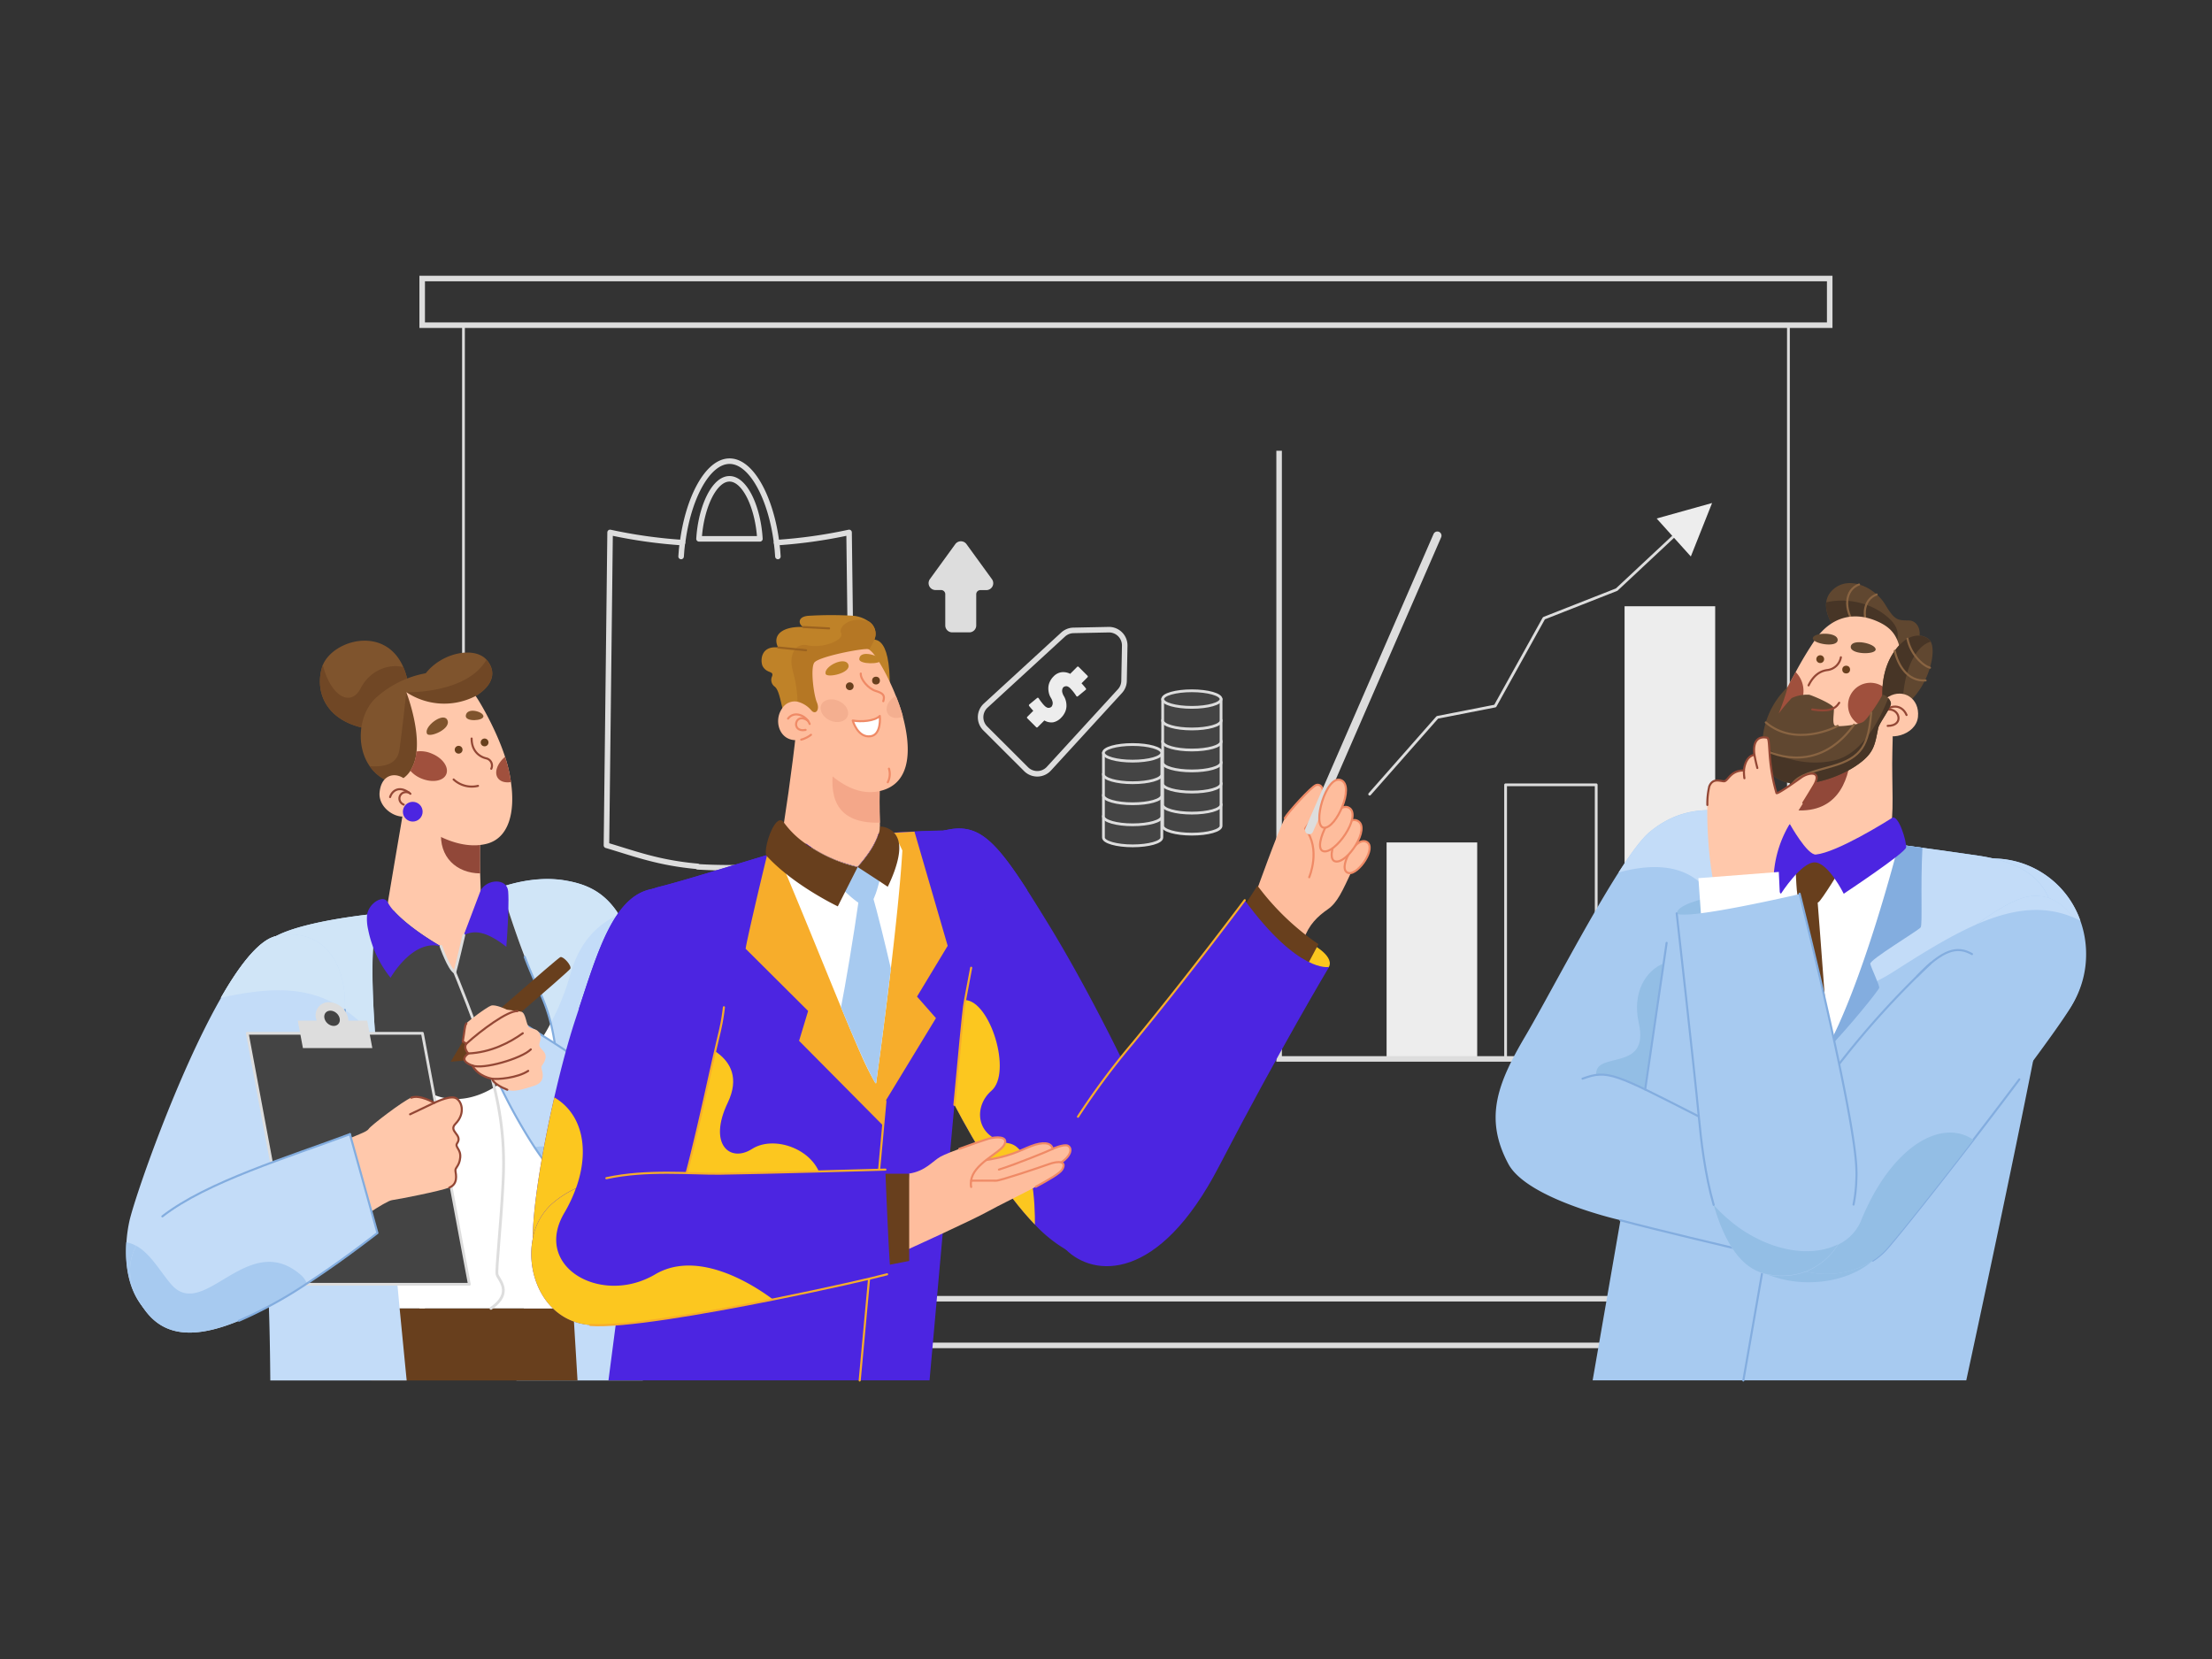 <svg xmlns="http://www.w3.org/2000/svg" viewBox="0 0 800 600"><rect x="0" y="0" width="800" height="600" fill="#333333" stroke="none"/><defs><style>.cls-1,.cls-14,.cls-17,.cls-2,.cls-26,.cls-31,.cls-33,.cls-34,.cls-38,.cls-4{fill:none;}.cls-1,.cls-2,.cls-34,.cls-4,.cls-5,.cls-6{stroke:#ddd;}.cls-1,.cls-14,.cls-17,.cls-26,.cls-31,.cls-33,.cls-34,.cls-35,.cls-38,.cls-39,.cls-4,.cls-6{stroke-linecap:round;stroke-linejoin:round;}.cls-2,.cls-5{stroke-miterlimit:10;}.cls-2,.cls-4{stroke-width:2px;}.cls-3{fill:#ededed;}.cls-21,.cls-5{fill:#ddd;}.cls-13,.cls-6{fill:#444444;}.cls-7{fill:#ffc8ab;}.cls-8{fill:#914839;}.cls-9{fill:#c3dcf8;}.cls-10{fill:#d0e5f7;}.cls-11{fill:#683f1d;}.cls-12,.cls-39{fill:#fff;}.cls-14{stroke:#83addf;}.cls-14,.cls-17,.cls-26,.cls-31,.cls-33,.cls-35,.cls-38,.cls-39{stroke-width:0.75px;}.cls-15{fill:#4C25E1;}.cls-16{fill:#a7caf0;}.cls-17{stroke:#934735;}.cls-18{fill:#7f542d;}.cls-19{fill:#704725;}.cls-20{fill:#a0503d;}.cls-22{fill:#93bee5;}.cls-23{fill:#83addf;}.cls-24{fill:#604730;}.cls-25{fill:#473526;}.cls-26{stroke:#896442;}.cls-27{fill:#4C25E1;}.cls-28{fill:#fcc71f;}.cls-29,.cls-35{fill:#febd9d;}.cls-30{fill:#f4a789;}.cls-31{stroke:#f7ad2b;}.cls-32{fill:#f7ad2b;}.cls-33,.cls-35,.cls-39{stroke:#ef8a66;}.cls-34{stroke-width:3px;}.cls-36{fill:#bf8228;}.cls-37{fill:#b57724;}.cls-38{stroke:#9b621f;}.cls-40{fill:#f4af90;}</style></defs><g id="background"><rect class="cls-1" x="167.62" y="117.61" width="479.19" height="352.09"/><rect class="cls-2" x="152.69" y="469.7" width="509.05" height="16.88"/><rect class="cls-3" x="501.48" y="304.68" width="32.77" height="78.3"/><rect class="cls-3" x="587.55" y="219.26" width="32.77" height="163.71"/><polyline class="cls-2" points="634.51 382.97 462.61 382.97 462.61 163.02"/><rect class="cls-1" x="544.52" y="283.84" width="32.77" height="99.13"/><path class="cls-4" d="M281.34,201.26c-.1-1.69-.26-3.37-.48-5m-34.06,0c-.21,1.65-.37,3.33-.47,5"/><path class="cls-4" d="M307.08,192.56a178.93,178.93,0,0,1-26.22,3.68c-2-15.83-8.94-29.45-17-29.45s-15,13.62-17,29.45a179,179,0,0,1-26.21-3.68l-1.32,113.16c10,2.93,18.64,6.35,33,7.61v.17c4.2.24,8,.34,11.58.33s7.38-.09,11.59-.33v-.17c14.34-1.26,23-4.68,33-7.61Zm-43.25-19.39c5.63,0,10.35,10.46,11,21.71H252.81C253.48,183.63,258.21,173.17,263.83,173.17Z"/><rect class="cls-2" x="152.69" y="100.73" width="509.05" height="16.88"/><polyline class="cls-1" points="495.36 287.22 519.84 259.44 540.75 255.34 558.38 223.59 584.69 213.24 611.33 188.32"/><polygon class="cls-3" points="619.2 181.92 599.15 187.52 611.51 201.26 619.2 181.92"/><path class="cls-5" d="M358.3,209.7l-9.15-12.6a2,2,0,0,0-3.26,0l-9.15,12.6a2,2,0,0,0,1.63,3.2h2a2,2,0,0,1,2,2V226.2a2,2,0,0,0,2,2h6.2a2,2,0,0,0,2-2V214.92a2,2,0,0,1,2-2h2A2,2,0,0,0,358.3,209.7Z"/><path class="cls-4" d="M371.13,278.21l-14.81-14.78a5.71,5.71,0,0,1,.17-8.24l28-25.7a5.74,5.74,0,0,1,3.75-1.5l12.71-.26a5.7,5.7,0,0,1,5.82,5.81l-.24,12.72A5.63,5.63,0,0,1,405,250l-25.65,28A5.71,5.71,0,0,1,371.13,278.21Z"/><path class="cls-3" d="M383.8,259.55a5.56,5.56,0,0,1-2.89,1.68,4.92,4.92,0,0,1-3.2-.67L375.27,263a.36.36,0,0,1-.26.11.34.34,0,0,1-.25-.11l-3.24-3.24a.34.34,0,0,1,0-.5l2.18-2.19c-.58-.63-1.09-1.22-1.52-1.77a.39.39,0,0,1-.06-.26.39.39,0,0,1,.12-.25l2.86-2.36a.34.34,0,0,1,.29-.08.41.41,0,0,1,.26.17c.15.25.31.49.48.73s.41.56.71.93a8.77,8.77,0,0,0,.87,1,2.84,2.84,0,0,0,.91.68,1.3,1.3,0,0,0,.78.14,2,2,0,0,0,.54-.16,1.38,1.38,0,0,0,.32-.22,1.19,1.19,0,0,0,.24-.35,2.7,2.7,0,0,0,.2-.61,2.24,2.24,0,0,0-.07-1,4.48,4.48,0,0,0-.57-1.29,5.83,5.83,0,0,1-.71-1.7,7.22,7.22,0,0,1-.2-1.94,5.36,5.36,0,0,1,.5-2.1,6.64,6.64,0,0,1,1.39-2,5,5,0,0,1,2.82-1.51,5.48,5.48,0,0,1,3.19.58l2.51-2.52a.36.36,0,0,1,.26-.11.32.32,0,0,1,.26.1l3.24,3.23a.39.39,0,0,1,0,.54l-2.17,2.18c.55.61,1.08,1.22,1.58,1.85a.42.42,0,0,1,.07.26.32.32,0,0,1-.13.24l-2.86,2.36a.36.36,0,0,1-.29.07.29.29,0,0,1-.24-.15,17.09,17.09,0,0,0-2.15-2.75,2.78,2.78,0,0,0-.89-.67,1.36,1.36,0,0,0-.8-.14,2.25,2.25,0,0,0-.54.15,1.2,1.2,0,0,0-.33.23,1.18,1.18,0,0,0-.23.34,2.32,2.32,0,0,0-.19.61,2.3,2.3,0,0,0,.08,1,4.48,4.48,0,0,0,.57,1.29,6.74,6.74,0,0,1,.69,1.7,6.87,6.87,0,0,1,.21,1.95,5.47,5.47,0,0,1-.51,2.09A6.86,6.86,0,0,1,383.8,259.55Z"/><path class="cls-6" d="M420.5,290.87v7.81c0,1.64,4.72,3,10.55,3s10.56-1.33,10.56-3v-7.81Z"/><path class="cls-6" d="M420.5,283.26v7.81c0,1.64,4.72,3,10.55,3s10.56-1.33,10.56-3v-7.81Z"/><path class="cls-6" d="M420.5,275.65v7.81c0,1.64,4.72,3,10.55,3s10.56-1.33,10.56-3v-7.81Z"/><path class="cls-6" d="M420.5,268v7.81c0,1.64,4.72,3,10.55,3s10.56-1.33,10.56-3V268Z"/><path class="cls-6" d="M420.5,260.44v7.81c0,1.64,4.72,3,10.55,3s10.56-1.33,10.56-3v-7.81Z"/><path class="cls-6" d="M420.5,252.83v7.81c0,1.64,4.72,3,10.55,3s10.56-1.33,10.56-3v-7.81Z"/><path class="cls-6" d="M441.61,252.83c0,1.64-4.73,3-10.56,3s-10.55-1.33-10.55-3,4.72-3,10.55-3S441.61,251.19,441.61,252.83Z"/><path class="cls-6" d="M399.08,295.1v7.81c0,1.64,4.73,3,10.55,3s10.56-1.33,10.56-3V295.1Z"/><path class="cls-6" d="M399.08,287.49v7.81c0,1.64,4.73,3,10.55,3s10.56-1.33,10.56-3v-7.81Z"/><path class="cls-6" d="M399.08,279.88v7.81c0,1.64,4.73,3,10.55,3s10.56-1.33,10.56-3v-7.81Z"/><path class="cls-6" d="M399.08,272.27v7.81c0,1.64,4.73,3,10.55,3s10.56-1.33,10.56-3v-7.81Z"/><path class="cls-6" d="M420.19,272.27c0,1.65-4.73,3-10.56,3s-10.55-1.33-10.55-3,4.73-3,10.55-3S420.19,270.63,420.19,272.27Z"/></g><g id="Girl"><g id="body"><path class="cls-7" d="M175.26,345.42c0,6.09-6,15.24-15.77,13.77s-21.6-8.89-20.15-26.23c.42-5.06,6.2-36.7,7.13-43.7,1.45-10.81,28.57-19.87,27.38,7.86,0,.84-.07,1.66-.1,2.48-.2,5.92-.21,11.35-.1,16.27C174,330.45,175.26,340.54,175.26,345.42Z"/><path class="cls-8" d="M173.65,315.87c-8.46-.06-15-5.84-14.09-15.43l14.19-.84C173.55,305.52,173.54,311,173.65,315.87Z"/><path class="cls-9" d="M227.66,427.56l4.84,71.71H186.77l8.29-80.55-11-29.38-19.62-37.73a104.41,104.41,0,0,0,3.27-13.4l0,0,8.73-15.57a44.75,44.75,0,0,1,4.38-1.76l.19-.06.18,0c5.31-1.8,14.37-4,23.52-2.35,7.65,1.39,14,4.33,19.11,12.4,5.73,9.07,9.86,24.62,12.42,51.73C238.94,410.73,231.83,423.23,227.66,427.56Z"/><path class="cls-10" d="M223.85,330.78c-7.49,3.27-14.21,9.68-17.56,21.52A89.37,89.37,0,0,1,199.2,370a66.18,66.18,0,0,1-15.13,19.38l-19.62-37.73a104.41,104.41,0,0,0,3.27-13.4l0,0c.36-.79,6.12-13.43,7.52-15.93h0c2.6-.62,4.56-1.11,5.59-1.39l.19-.06.18,0c5.31-1.8,14.37-4,23.52-2.35C212.39,319.77,218.75,322.71,223.85,330.78Z"/><polygon class="cls-11" points="208.87 499.27 134.15 499.27 134.15 473.2 207.29 473.2 208.87 499.27"/><path class="cls-12" d="M202.87,473.2H137.23s-12.72-62.9-10.38-106.44c.66-12.4,2.54-23.23,6.29-30.59a22.94,22.94,0,0,1,4.09-5.85c1.58-.28,3.32-.6,5.17-1,3,3.39,8.84,8.11,17.09,12.9,0,0,2.94,8.32,5,9.35s3.27-13.4,3.27-13.4l0,0c.36-.79,6.12-13.43,7.52-15.93h0c2.77-.66,4.82-1.17,5.78-1.45l.18,0s1,3.43,2.63,8.45c2.6,8,6.77,20.05,11,28.67A63.47,63.47,0,0,1,199.2,370c3,11.75,3.28,25.91.48,44.39-.2,1.33-.37,2.68-.51,4C196.58,443.06,202.87,473.2,202.87,473.2Z"/><path class="cls-13" d="M199.2,370a66.18,66.18,0,0,1-15.13,19.38c-12.66,10.7-27.75,12.1-39.63-3.65-3-4-5.87-7.52-8.7-10.61a67.85,67.85,0,0,0-8.89-8.32c.66-12.4,2.54-23.23,6.29-30.59a22.94,22.94,0,0,1,4.09-5.85c1.58-.28,3.32-.6,5.17-1,3,3.39,8.84,8.11,17.09,12.9,0,0,2.94,8.32,5,9.35a104.41,104.41,0,0,0,3.27-13.4l0,0c.36-.79,6.12-13.43,7.52-15.93h0c2.77-.66,4.82-1.17,5.78-1.45l.18,0s1,3.43,2.63,8.45c2.6,8,6.77,20.05,11,28.67A63.47,63.47,0,0,1,199.2,370Z"/><path class="cls-14" d="M189.79,346.08c1.6,4.16,3.31,8.25,5,11.77A63.47,63.47,0,0,1,199.2,370a87.93,87.93,0,0,1,2.38,24.52"/><path class="cls-9" d="M147.08,499.27H97.76c-.16-17.89-.49-31.6-1.48-43.33a161,161,0,0,0-7.94-39.7c-7.44-22.33-6.9-42.19-2.48-56.59,2.53-8.28,6.35-14.75,10.68-18.87a14.83,14.83,0,0,1,3.26-2.24h0c11.21-5.9,37.41-8.22,37.41-8.22-3.24,6.77-2.91,25-1.49,44.76,1.59,22,4.52,46,5.34,58.09.59,8.76,2,24.23,3.47,40C145.41,482.18,146.29,491.26,147.08,499.27Z"/><path class="cls-10" d="M135.74,375.08a67.85,67.85,0,0,0-8.89-8.32c-.7-.54-1.41-1.06-2.12-1.53-10.32-7.07-21.74-8.7-38.87-5.58-1.93.34-3.93.76-6,1.23,6.91-12.09,13.92-21,20-22.34h0c11.21-5.9,37.41-8.22,37.41-8.22C134,337.09,134.32,355.31,135.74,375.08Z"/><path class="cls-15" d="M159.49,342.26c-10.21-2.86-18.24,11.36-18.24,11.36a40.34,40.34,0,0,1-8.11-17.45,17,17,0,0,1-.37-5.37c.64-4.21,6-7.5,7.5-4.39a13.64,13.64,0,0,0,2.13,2.95C145.43,332.75,151.24,337.47,159.49,342.26Z"/><path class="cls-15" d="M183.85,329.18c-.17,6.23-.73,13.23-.73,13.23-7.53-5.87-11.71-6-15.4-4.2L173.85,322c2.33-4.15,9.56-4.51,9.94.41C183.92,324.13,183.92,326.59,183.85,329.18Z"/><path class="cls-1" d="M159.49,342.26s2.94,8.32,5,9.35c.66-2.2,3.27-13.4,3.27-13.4"/><path class="cls-1" d="M164.45,351.61s8.23,19.75,12,32.88,6.36,25.58,5.53,42.44-2.63,32.21-2.21,34,6.08,6.55-2.21,12.26"/></g><g id="hand"><path class="cls-9" d="M217,435.38c-8.14-.41-16.67-9.95-23.64-20.46a200.74,200.74,0,0,1-15.05-27.87l11.59-16.48c15.29,9.46,38.55,24.47,44.89,34.48a12.8,12.8,0,0,1,1.17,2.25C240.58,419.32,238,436.43,217,435.38Z"/><path class="cls-16" d="M217,435.38c-8.14-.41-16.67-9.95-23.64-20.46,6.49-1.45,15.08,2.25,16.79,8.09,3.1,10.59,27.68,5.58,24.64-18a12.8,12.8,0,0,1,1.17,2.25C240.58,419.32,238,436.43,217,435.38Z"/><path class="cls-14" d="M235.93,407.3a12.8,12.8,0,0,0-1.17-2.25c-6.34-10-29.6-25-44.89-34.48l-11.59,16.48a200.74,200.74,0,0,0,15.05,27.87c7,10.51,15.5,20.05,23.64,20.46"/><path class="cls-11" d="M167.38,376.66,163,384l5.13-.46s37.56-32.1,38.14-33.2-2.57-4.57-3.61-4.19S167.38,376.66,167.38,376.66Z"/><path class="cls-7" d="M167.38,376.66c.72-4.19.64-5.64,1.29-6.52s7.32-5.88,8.93-6.44,5.72,1.45,5.72,1.45,3.14.4,5.07.72,1.79,4.89,3.05,5.67,2.83.36,3.8,2.38-.73,3.38,0,4.67,2.57,2.09,2,4.35-1.69,2.25-1.37,3.54,1.61,4.83-2.66,6.2-7.39,2.36-9.74,1.45-5.14-2.5-5.54-4c0,0-5-.74-7.1-4.77,0,0-5.39-1.61-1.45-4.34,0,0-1.93-1.94-.72-3.55Z"/><path class="cls-17" d="M183.48,394.13c-2.35-.92-5.14-2.5-5.54-4,0,0-5-.74-7.1-4.77,0,0-5.39-1.61-1.45-4.34,0,0-1.93-1.94-.72-3.55l-1.29-.8c.72-4.19.64-5.64,1.29-6.52"/><path class="cls-17" d="M168.67,377.46c5.38-4.9,15-12,18.5-11.78"/><path class="cls-17" d="M169.39,381c8.13-.37,14.94-3.91,19.68-7.31"/><path class="cls-17" d="M170.84,385.35c3.72,1.55,17.69-2.44,21.14-5.82"/><path class="cls-17" d="M177.94,390.12c1.9.37,9.29-.27,13.09-2.82"/></g><g id="upper_hand" data-name="upper hand"><path class="cls-9" d="M124.73,365.23a69.2,69.2,0,0,1-2.35,15l-.95,3.61c-.15.59-.31,1.19-.48,1.81q-.67,2.52-1.42,5.27l-.3,1.09c-.6,2.17-1.24,4.45-1.91,6.79-.22.79-.45,1.58-.68,2.37-1.62,5.58-3.43,11.52-5.41,17.54-.28.86-.57,1.73-.86,2.59-1.4,4.14-2.87,8.31-4.42,12.42-.33.88-.66,1.75-1,2.61l-1,2.58c-.27.68-.54,1.35-.82,2-2.15,5.26-4.44,10.32-6.83,15l-.25.48c-7.93,15.24-17.09,25.93-27,24.81-8.27-.92-13.79-4.19-17.4-8.59l0,0c-5.38-6.61-6.44-15.76-5.92-23.36a51.07,51.07,0,0,1,1.07-7.61c1.85-8.37,17.24-53,33.14-80.75,6.91-12.09,13.92-21,20-22.34h0C114.12,335.38,125.45,345,124.73,365.23Z"/><path class="cls-10" d="M124.73,365.23c-10.32-7.07-21.74-8.7-38.87-5.58-1.93.34-3.93.76-6,1.23,6.91-12.09,13.92-21,20-22.34h0C114.12,335.38,125.45,345,124.73,365.23Z"/><path class="cls-14" d="M124.73,365.23a69.2,69.2,0,0,1-2.35,15c-4.79,18.32-14,52.21-26.1,75.66"/><path class="cls-16" d="M96,456.42c-7.93,15.24-17.09,25.93-27,24.81-8.27-.92-13.79-4.19-17.4-8.59l0,0c-5.38-6.61-6.44-15.76-5.92-23.36a12,12,0,0,1,3.59,1.3c5.21,2.87,8.63,9.27,12.64,13.93C71,475,82.46,457.5,96,456.42Z"/></g><g id="head"><path class="cls-18" d="M147.92,249.22l-13.36,14.59c-16.21-2.09-20.81-13-18.14-22.32.1-.33.21-.67.34-1,3.78-9.06,22.48-14.41,29.11.78A27.76,27.76,0,0,1,147.92,249.22Z"/><path class="cls-19" d="M147.92,249.22l-13.36,14.59c-16.21-2.09-20.81-13-18.14-22.32.1-.33.21-.67.34-1,2.71,11.05,10,15.59,13.71,8.37,3.34-6.45,10.13-8.92,15.4-7.59A27.76,27.76,0,0,1,147.92,249.22Z"/><path class="cls-18" d="M172,251.73s-18.16,36.2-31.17,31a15.68,15.68,0,0,1-7.1-5.6c-5.31-7.56-3.82-19.24,2.26-24.78a36.57,36.57,0,0,1,18-8.86c5.77-7.41,17.52-9.87,22-4.87.1.1.19.21.28.32C180.47,244.32,176.45,249.11,172,251.73Z"/><path class="cls-19" d="M172,251.73s-18.16,36.2-31.17,31a15.68,15.68,0,0,1-7.1-5.6c6,.34,10-1.12,10.72-5.94,1-6.72,2.47-20.83,2.47-20.83s21.79.68,29-11.74c.1.1.19.21.28.32C180.47,244.32,176.45,249.11,172,251.73Z"/><path class="cls-7" d="M176,305.17c-9.59,2.44-20.82-3.66-28.05-10.33-4,2-11.19-2.38-10.67-8.22.58-6.34,5.29-7.4,8.63-5.2a9.52,9.52,0,0,0,2.55-2.71,15.48,15.48,0,0,0,2.2-6.95c.94-9.56-3.72-21.44-3.72-21.44A24.72,24.72,0,0,0,172,251.73c.22,0,7,10.79,10.67,22,.42,1.29.8,2.58,1.12,3.87a49.13,49.13,0,0,1,1,5.25C186.34,293.41,184.22,303.07,176,305.17Z"/><path class="cls-11" d="M164.46,271.15a1.41,1.41,0,1,0,1.41-1.41A1.41,1.41,0,0,0,164.46,271.15Z"/><path class="cls-11" d="M173.85,268.51a1.41,1.41,0,1,0,1.41-1.41A1.41,1.41,0,0,0,173.85,268.51Z"/><circle class="cls-15" cx="149.28" cy="293.56" r="3.57"/><path class="cls-18" d="M154.41,265.33c.79,1.72,9.26-1.84,7.28-5.11C160.08,257.58,153.23,262.81,154.41,265.33Z"/><path class="cls-18" d="M168.46,258.8c-.3,2.38,6.43,1.95,6.38.24S168.85,255.68,168.46,258.8Z"/><path class="cls-17" d="M148.43,287.08c-3.68-3.08-6.53-1.41-7.35,1.19"/><path class="cls-17" d="M146,291c-2.84-1.24-1.53-5.41,1.93-4.35"/><path class="cls-17" d="M164.06,281.91a9.66,9.66,0,0,0,8.81,2.31"/><path class="cls-17" d="M170.57,267.1c0,4.6,2.9,6.66,5.41,7.2a2.68,2.68,0,0,1,1.7,3.72"/><path class="cls-20" d="M161.4,280c-1,2.49-5.05,3.19-9,1.56a10.65,10.65,0,0,1-4-2.82,15.48,15.48,0,0,0,2.2-6.95,10.21,10.21,0,0,1,5.56.76C160.1,274.15,162.43,277.48,161.4,280Z"/><path class="cls-20" d="M184.81,282.84c-2.05.34-3.86-.15-4.77-1.47-1.38-2-.21-5.27,2.62-7.65.42,1.29.8,2.58,1.12,3.87A49.13,49.13,0,0,1,184.81,282.84Z"/></g><g id="hand-2" data-name="hand"><polygon class="cls-6" points="169.74 464.47 106.41 464.47 89.43 373.7 152.77 373.7 169.74 464.47"/><path class="cls-21" d="M132.8,369.14H126a5.13,5.13,0,0,0-.09-.86,7.34,7.34,0,0,0-6.9-5.82,4.7,4.7,0,0,0-4.73,5.82,6.46,6.46,0,0,0,.24.86H107.7l1.85,9.9h25.1Z"/><ellipse class="cls-6" cx="120.09" cy="368.28" rx="2.97" ry="3.58" transform="translate(-233.04 209.06) rotate(-47.67)"/><path class="cls-7" d="M122.87,413.41c6-3.05,9.61-3.82,10.48-5.13s12.34-10.06,15.4-11.31,8.32,1.86,8.32,1.86,5-2.52,7.38-1.86,4.22,5.41.27,9.45c-2.72,2.79,2.78,3.89.63,7-1,1.42,1.42,2.08,1.09,5.25s-1.91,3.49-1.72,4.8,1,4.7-2.21,6-18.35,4.26-20.75,4.58-14.2,8.63-14.2,8.63Z"/><line class="cls-17" x1="157.07" y1="398.83" x2="148.31" y2="403"/><path class="cls-17" d="M148.75,397c3.06-1.25,8.32,1.86,8.32,1.86s5-2.52,7.38-1.86,4.22,5.41.27,9.45c-2.72,2.79,2.78,3.89.63,7-1,1.42,1.42,2.08,1.09,5.25s-1.91,3.49-1.72,4.8,1,4.7-2.21,6"/><path class="cls-9" d="M136.51,445.93c-9.51,7.34-18,13.38-25.51,18.27C74.42,488,59.55,484.72,51.59,472.64l0,0a.47.47,0,0,1-.06-.09c-5.44-8.35-5.63-15.59-2.27-22,8.18-15.57,37.45-26.06,63.12-35.21,4.93-1.76,9.72-3.47,14.21-5.15Z"/><path class="cls-16" d="M111,464.2C74.42,488,59.55,484.72,51.59,472.64l0,0a.47.47,0,0,1-.06-.09c-5.44-8.35-5.63-15.59-2.27-22,5.21,2.87,8.63,9.27,12.64,13.93C71,475,82.46,457.5,96,456.42c4-.33,8.17.77,12.51,4.43A8.11,8.11,0,0,1,111,464.2Z"/><path class="cls-14" d="M86.42,477.66A155.55,155.55,0,0,0,111,464.2c7.54-4.89,16-10.93,25.51-18.27l-9.95-35.75"/><path class="cls-14" d="M126.56,410.18c-22.11,8.31-51.7,17.17-67.84,29.74"/></g></g><g id="Man_L" data-name="Man L"><g id="body-2" data-name="body"><g id="body-3" data-name="body"><path class="cls-16" d="M754.47,345.05A35.26,35.26,0,0,1,750,362.39a.08.08,0,0,1,0,0,34.1,34.1,0,0,1-13,13A32.46,32.46,0,0,1,721,379.6a33.57,33.57,0,0,1-31.46-22.68,35.3,35.3,0,0,1-1.75-7.38,36.94,36.94,0,0,1-.28-4.49c0-19.07,15-34.54,33.49-34.54A33.6,33.6,0,0,1,752.39,333,35.57,35.57,0,0,1,754.47,345.05Z"/><path class="cls-9" d="M752.39,333a29.75,29.75,0,0,0-2.75-1.3,32.63,32.63,0,0,0-7.2-2.12c-8.84-1.57-17.94.5-27.48,4.65-8.66,3.76-17.68,9.24-27.19,15.27a36.94,36.94,0,0,1-.28-4.49c0-19.07,15-34.54,33.49-34.54A33.6,33.6,0,0,1,752.39,333Z"/><path class="cls-16" d="M742.87,341c-.53,5.49-2.8,18.23-5.94,34.39-.51,2.65-1,5.39-1.61,8.2-7.74,39.12-19.25,92.73-24.19,115.64H576l10.06-57.94s-33.71-7.58-40.54-20.34c-8.81-16.46-4-29.07,6.2-46.33,7.4-12.56,22.18-41.11,33.69-59.12,4.32-6.77,8.18-12,11-14.43,14.91-12.55,30.3-7.66,44.43-4,0,0,0,3,.16,7.87.09,3.95.22,9.14.4,15,.31,10.31.78,22.72,1.45,34.16.12,2,.24,4,.37,6,1,14.47,2.28,26.34,4.06,28.68.45.59,1.13.43,2-.35,2.53-2.32,6.66-10.06,11.26-19.95,1.39-3,2.81-6.13,4.25-9.39,7.82-17.76,16-38.61,19.77-48.26,1.19-3.06,1.93-5,2.06-5.35a.32.32,0,0,1,0-.06l2.74.37,5.9.81c5.13.7,12.15,1.68,20,2.83,2,.29,3.87.63,5.73,1.07,8.85,2.06,16.41,6,19.95,14.24a24.57,24.57,0,0,1,1.51,4.87A38.17,38.17,0,0,1,742.87,341Z"/><path class="cls-9" d="M742.44,329.62c-8.84-1.57-17.94.5-27.48,4.65-8.66,3.76-17.68,9.24-27.19,15.27l-3,1.91c-7.23,4.61-13.91,6.95-20,7.65C675.07,335.72,686,307,686.61,305.49a.32.32,0,0,1,0-.06l8.64,1.18c5.13.7,12.15,1.68,20,2.83,2,.29,3.87.63,5.73,1.07,8.85,2.06,16.41,6,19.95,14.24A24.57,24.57,0,0,1,742.44,329.62Z"/><path class="cls-14" d="M586.06,441.33c13.27,3.54,40.51,9.95,40.51,9.95"/><path class="cls-22" d="M601.67,348.45,595,394c-9.44-4.54-13.62-5.81-17.72-5.24h0c-.65-8.95,19.48-.7,15.41-18.76C590.21,359,595.19,351,601.67,348.45Z"/><polyline class="cls-14" points="595 394 601.67 348.45 602.76 340.99"/><path class="cls-14" d="M572.34,390.12c9.09-3.32,11.36-2,42.22,13.75"/><path class="cls-9" d="M640.84,297.11s.49,31,2,57c-10.49-6.33-17.41-17-20.29-23.59-4.26-9.71-12.34-21.66-37.16-15,4.32-6.77,8.18-12,11-14.43C611.32,288.56,626.71,293.45,640.84,297.11Z"/><path class="cls-23" d="M694.63,335.4c-.82,1.14-18.55,11.71-18.22,13.18s3.25,7.48,3.25,8.62c0,.72-10.9,14.29-19.72,23.36-5.09,5.26-9.49,9-10.67,7.88-2.71-2.58,21.33-64.69,29.07-84.44l8.29,1.43,8.64,1.18C694.53,320.87,695.35,334.4,694.63,335.4Z"/><path class="cls-12" d="M686.63,305.43a.32.32,0,0,0,0,.06c-.51,2-13.11,51.07-26.67,75.07-4.24,7.52-8.57,12.58-12.66,13-17.41,1.65-6.44-96.41-6.44-96.41,6.46,1.45,26.16,4.92,37.5,6.89Z"/><path class="cls-7" d="M683.36,301.11c-1.91,5.69-19.19,18.12-29.79,12.13-6.11-3.46-7.23-9.82-5.63-20.33.77-5.15,2.21-11.3,4-18.59.91-3.65,1.92-7.58,3-11.81,2.57-10.18,8.56-16.54,19.46-14.65s10.31,12.52,10,24S685.27,295.43,683.36,301.11Z"/><path class="cls-8" d="M669.45,272.5c-.82,10.67-5.52,22.27-21.51,20.41.77-5.15,2.21-11.3,4-18.59Z"/><path class="cls-11" d="M649.27,311.1c.45,10.4.56,13.65,1.57,14.2s5.59,1.79,6.82,1,8.26-12.38,8.26-12.38S657.55,308.19,649.27,311.1Z"/><path class="cls-11" d="M657,321.37c1.45,18.05,4.51,61,4.95,64.34s-13.25,17.47-14.63,15.72-8.37-14.64-8.37-18.46,12.66-62.33,12.66-62.33Z"/><path class="cls-15" d="M656.75,309.05c7.66-.79,25.25-11.76,27.54-13.24s5.34,8.66,5.08,10.66-22.56,16.76-22.56,16.76-5.54-11.21-10.45-11.34-12.26,11.34-12.26,11.34c-9.32-8.39-3.12-22.83,3.26-25.15C647.36,298.08,653.65,309.37,656.75,309.05Z"/></g><line class="cls-14" x1="637.34" y1="460.07" x2="630.5" y2="499.27"/></g><g id="head-2" data-name="head"><path class="cls-24" d="M693.74,231.85a13.22,13.22,0,0,1-11.35,5.86c-8-.13-15.68-6.47-15.68-6.47s-7-7.1-6.24-13.4a7.37,7.37,0,0,1,2.51-4.65c6-5.4,15.36-.37,18.81,5.41s4.49,5.74,8.45,5.79C693.68,224.43,695.19,228.35,693.74,231.85Z"/><path class="cls-25" d="M682.39,237.71c-8-.13-15.68-6.47-15.68-6.47s-7-7.1-6.24-13.4c7.85-1.86,17.4.34,23.41,6.46C688.67,229.18,685.64,234.33,682.39,237.71Z"/><path class="cls-26" d="M671.22,226.39c-4.78-6.15-3.94-13.17,1.13-15"/><path class="cls-26" d="M677.59,230c-4.78-6.14-3.94-13.17,1.13-15"/><path class="cls-7" d="M688.46,244.93a75.68,75.68,0,0,1-4.2,8A71.63,71.63,0,0,1,677,263.14c-5,5.78-11.52,10.85-19.11,11.5-18.22,1.56-17.37-11.31-16.79-15.21,0-.09,0-.17,0-.25s3.95-8.13,8.34-16.14a128.56,128.56,0,0,1,7.26-12c5.85-8.16,13.92-9.84,21.9-6.47S687.48,232.78,688.46,244.93Z"/><path class="cls-20" d="M684.26,253A71.63,71.63,0,0,1,677,263.14l-.52,0a8.1,8.1,0,1,1,7.81-10.2Z"/><path class="cls-20" d="M652.26,249.86a9.69,9.69,0,0,1-9.68,9.69,9.42,9.42,0,0,1-1.51-.12c0-.09,0-.17,0-.25s3.95-8.13,8.34-16.14A9.66,9.66,0,0,1,652.26,249.86Z"/><path class="cls-24" d="M690.83,253.49,688.1,256c-4.46,4.2-5.42,5.24-5.42,5.24-2.49-6.24-3.07-16.72,1.64-24.45s10.31-8,13.26-5.61a2.51,2.51,0,0,1,.69.87C700.4,236,697.51,247.29,690.83,253.49Z"/><path class="cls-25" d="M698.27,232.08c-5.5,1.52-10.14,10.53-10.17,23.95-4.46,4.2-5.42,5.24-5.42,5.24-2.49-6.24-3.07-16.72,1.64-24.45s10.31-8,13.26-5.61A2.51,2.51,0,0,1,698.27,232.08Z"/><path class="cls-7" d="M679.15,264c3.3,4.59,13.83,2,14.51-4.73s-5.29-10.37-10.58-7.34S678.16,262.63,679.15,264Z"/><path class="cls-26" d="M689.88,231c1,5.39,5.37,9.74,8.12,10.48"/><path class="cls-26" d="M685.27,235.39c1,4.8,4.46,11.15,11.15,10.7"/><path class="cls-11" d="M656.9,238.39a1.41,1.41,0,1,0,1.41-1.41A1.41,1.41,0,0,0,656.9,238.39Z"/><circle class="cls-11" cx="667.69" cy="242.16" r="1.41"/><path class="cls-24" d="M683.88,254.35c.1,1.54-4.21,7.16-4.58,8.91-1.29,6.18-1.36,9.26-8.24,13.83-7.54,5-22,9.49-29.3,3.71-2.83-2.23-4.4-6.53-4.4-11.56a29.36,29.36,0,0,1,9.19-20.77,82,82,0,0,1-3.28,9.63,61.78,61.78,0,0,1,4.71-5.63,13.07,13.07,0,0,1,6.36-1.21c1.25.34,8.58,3.38,8.87,4.77s-.87,6.17.67,6.51,8.29-.39,10-1.49,6.32-8.34,6.75-9.45c.27-.69,1.41-.06,2.26.89A3.47,3.47,0,0,1,683.88,254.35Z"/><path class="cls-17" d="M689.53,258.59c-1.71-4-6.09-3.88-8.48-.68"/><path class="cls-17" d="M682.2,256.72c4.72-1.17,6.8,5.81.5,5.8"/><path class="cls-24" d="M655.62,230.76c-.35,2,8.88,3.71,9,.72S656,228.63,655.62,230.76Z"/><path class="cls-24" d="M678.36,234.9c-.07,2-9.45,1.84-9-1.12S678.44,232.75,678.36,234.9Z"/><path class="cls-17" d="M655.43,256.59c5.72.92,8.25,0,9.74-2.42"/><path class="cls-17" d="M654.1,247.87c1.9-3.87,4.42-5.27,6.91-5.55a5.63,5.63,0,0,0,4.77-4.6"/><path class="cls-25" d="M683.88,254.35c.1,1.54-4.21,7.16-4.58,8.91-1.29,6.18-1.36,9.26-8.24,13.83-7.54,5-22,9.49-29.3,3.71-2.83-2.23-4.4-6.53-4.4-11.56,8,6.86,19.73,7.59,26.93,5.53,10.16-2.92,16.37-16.43,18.62-22.28A3.47,3.47,0,0,1,683.88,254.35Z"/><path class="cls-26" d="M638.62,261.27c10.57,9,25.13,1.88,26,1.25"/><path class="cls-26" d="M637.42,270.84c8.8,4.62,22.71,5.9,33.12-8.77"/><path class="cls-26" d="M648.36,283.37c2.17-3.12,7.87-4.48,13.85-6.14,11.64-3.25,13.43-8.07,14.56-19.48"/></g><g id="upper_hand-2" data-name="upper hand"><path class="cls-16" d="M683.57,443.37a14.64,14.64,0,0,1-1.38,6.18,19.27,19.27,0,0,1-4.83,6.34c-5.38,4.78-13.76,7.85-23.18,7.85a39.54,39.54,0,0,1-15.42-3,25.19,25.19,0,0,1-11.4-9,15.22,15.22,0,0,1-2.58-8.36,13.6,13.6,0,0,1,.24-2.55c1.21-6.77,7.22-12.51,15.61-15.53A40.11,40.11,0,0,1,654.18,423,38.56,38.56,0,0,1,671.57,427a26.71,26.71,0,0,1,6.36,4.42C681.48,434.74,683.57,438.88,683.57,443.37Z"/><path class="cls-22" d="M682.19,449.55a19.27,19.27,0,0,1-4.83,6.34c-5.38,4.78-13.76,7.85-23.18,7.85a39.54,39.54,0,0,1-15.42-3,25.19,25.19,0,0,1-11.4-9C648.34,457.21,671,452.6,682.19,449.55Z"/><path class="cls-16" d="M748.64,364.71c-4.52,7.4-19.85,27.92-34.94,47.51-12.73,16.51-25.29,32.35-31.05,39.08a24.4,24.4,0,0,1-5.29,4.59,31.38,31.38,0,0,1-24.13,4c-5.84-1.47-10.9-4.82-13.66-10.13a20,20,0,0,1-2.14-7.48c-.44-4.76.75-10.55,3.2-17,4.63-12.14,13.72-26.55,24.65-40.65,1.34-1.73,2.72-3.46,4.11-5.18q3.21-4,6.58-7.84c.78-.91,1.56-1.8,2.36-2.7.62-.7,1.24-1.4,1.87-2.09l2.15-2.37.12-.13,2.19-2.35c1.49-1.59,3-3.16,4.49-4.69l2-2c.73-.74,1.47-1.48,2.21-2.2a.94.94,0,0,1,.1-.1q2.34-2.31,4.67-4.48s0,0,0,0l.21-.19a197.18,197.18,0,0,1,16.57-14h0c6.1-4.52,11.61-7.79,16.07-9.36,7.52-2.64,14.4.56,18.61,6.83C755,339.69,756.05,352.59,748.64,364.71Z"/><path class="cls-14" d="M730.32,390.37c-5.18,6.91-10.91,14.45-16.62,21.85-12.73,16.51-25.29,32.35-31.05,39.08a24.4,24.4,0,0,1-5.29,4.59"/><path class="cls-14" d="M640.63,425.29c4.63-12.14,13.72-26.55,24.65-40.65a316.77,316.77,0,0,1,32.9-36.18"/><path class="cls-14" d="M713.2,345.06c-5.26-3-10.44-1.88-19.83,8"/><path class="cls-9" d="M749.64,331.74a32.63,32.63,0,0,0-7.2-2.12c-8.84-1.57-17.94.5-27.48,4.65,6.1-4.52,11.61-7.79,16.07-9.36C738.55,322.27,745.43,325.47,749.64,331.74Z"/><path class="cls-22" d="M713.7,412.22c-12.73,16.51-25.29,32.35-31.05,39.08a24.4,24.4,0,0,1-5.29,4.59,31.38,31.38,0,0,1-24.13,4c-5.84-1.47-10.9-4.82-13.66-10.13,9.38,3.65,18.7,3.66,25.36.3a16.75,16.75,0,0,0,8.19-8.71,87.14,87.14,0,0,1,4.81-10C688.77,412.27,703.59,405.31,713.7,412.22Z"/></g><g id="hand-3" data-name="hand"><path class="cls-22" d="M606.56,330.34c-.48-2.69,8.55-5.56,15.57-6.36l1.32,11.87S608.22,339.68,606.56,330.34Z"/><path class="cls-7" d="M620.67,323.23c-3.65-13.63-3.74-35.69-2.49-38.81s3.77-1.95,5.27-1.86,2.2-3.92,7.27-3.92c0,0,.28-5.06,3.79-5.64,0,0-1.34-7.37,4.57-6.19,1.34.27,0,8.45,3.4,20,.19.65,7.35-4.48,9-5.65,2.65-1.91,7.78-2.54,4.44,3.07-2,3.41-5.33,8.8-7.65,12.18a40.77,40.77,0,0,0-6.85,23.36Z"/><path class="cls-17" d="M617.49,291.12a27.05,27.05,0,0,1,.69-6.7c1.24-3.11,3.77-1.95,5.27-1.86s2.2-3.92,7.27-3.92c0,0,.28-5.06,3.79-5.64,0,0-1.34-7.37,4.57-6.19,1.34.27,0,8.45,3.4,20,.19.65,7.35-4.48,9-5.65,2.65-1.91,7.78-2.54,4.44,3.07-1,1.7-2.35,3.9-3.72,6.1"/><path class="cls-17" d="M630.72,278.64a17.08,17.08,0,0,0,.17,2.81"/><path class="cls-17" d="M634.51,273c.43,2.47,1.06,4.76,1.06,4.76"/><path class="cls-12" d="M614.25,317.6,615.84,340s29.13-5,28.69-5.65-1.2-19-1.2-19Z"/><path class="cls-16" d="M671.41,427q0,.87-.09,1.74c0,.44-.06.88-.1,1.32a2.46,2.46,0,0,1,0,.26c0,.5-.1,1-.16,1.48-.13,1.12-.3,2.23-.51,3.32a40.92,40.92,0,0,1-5.76,15,24.59,24.59,0,0,1-11.7,9.83,25.07,25.07,0,0,1-14.32.88l-.15,0c-9.58-2.07-15.3-12.74-18.82-24.94-3.21-11.15-4.59-23.58-5.38-31.91-1.68-17.5-8-73.54-8-73.54,4.47,2.24,44.47-7.1,44.47-7.1s8.22,32.6,14.26,61.41c3.24,15.45,5.86,29.82,6.24,37.48C671.44,423.74,671.46,425.35,671.41,427Z"/><path class="cls-14" d="M619.78,435.78c-3.21-11.15-4.59-23.58-5.38-31.91-1.68-17.5-8-73.54-8-73.54"/><path class="cls-14" d="M650.86,323.23s8.22,32.6,14.26,61.41c3.24,15.45,5.86,29.82,6.24,37.48.08,1.62.1,3.23,0,4.83a53.87,53.87,0,0,1-1,8.7"/><path class="cls-22" d="M664.77,450a24.59,24.59,0,0,1-11.7,9.83,25.07,25.07,0,0,1-14.32.88l-.15,0c-9.58-2.07-15.3-12.74-18.82-24.94a52.45,52.45,0,0,0,5.08,5,49.73,49.73,0,0,0,14.55,8.92C648.79,453.39,658.11,453.4,664.77,450Z"/></g></g><g id="Man_mid" data-name="Man mid"><g id="upper_hand-3" data-name="upper hand"><path class="cls-15" d="M385.44,451.89a50,50,0,0,1-11.15-9c-10.9-11.25-21.37-28.63-29.11-43.33-5.32-10.1-9.34-18.94-11.33-23.67-.11-.25-.22-.52-.33-.8-.28-.69-.59-1.46-.9-2.29-6.67-17.42-20.41-64.89,8.6-72.36h0c11.65-3,17.76,2,30.33,21.57,2.45,3.81,5.15,8.17,8.18,13.13,18.63,30.51,42.86,80.82,45.13,94.6S404.08,462.26,385.44,451.89Z"/><path class="cls-27" d="M371.56,322c-5.32-.12-11.57,2.15-17.16,8.28-4.69,5.15-8.91,13-11.72,24.46a36.52,36.52,0,0,1-10.06,18.05c-6.67-17.42-20.41-64.89,8.6-72.36h0C352.88,297.45,359,302.48,371.56,322Z"/><path class="cls-28" d="M374.29,442.9c-10.9-11.25-21.37-28.63-29.11-43.33-5.32-10.1-9.34-18.94-11.33-23.67-.11-.25-.22-.52-.33-.8L349,361.67c9.14.28,17.14,26.28,9.57,32.81-6.47,5.57-6,16.89,6.24,19C373.82,415,374.35,436.17,374.29,442.9Z"/></g><g id="body-4" data-name="body"><path class="cls-29" d="M301.46,326.91c-18-1.43-20.22-17.74-19.08-22.83s4.41-28.36,5.52-39.27c2.71-26.73,30.65-17.26,30.47,7.25,0,1.66-.12,5.52-.2,10.19s-.12,10.38.05,15.29c0,.25,0,.5,0,.75C318.6,308.12,319.49,328.34,301.46,326.91Z"/><path class="cls-30" d="M318.22,297.54c-17.6.42-17.89-11.48-16.81-19.94l16.76,4.65C318.09,287,318.05,292.63,318.22,297.54Z"/><path class="cls-15" d="M354.4,330.3c-.86,6.8-2.06,13.76-3.17,19.68-1,5.49-1.94,10.08-2.39,12.85-.06.38-.12.73-.16,1-.42,3-1.78,17.1-3.5,35.7-2.86,31-6.73,74.37-9,99.7H220.06c1-7.71,2.2-16.83,3.39-26.07,3-23.46,6.06-47.62,6.18-50.85.24-6.32-2.76-46.25-5.75-67.56-.09-.63-.18-1.25-.27-1.85-2.82-19.07,3.38-28.09,12.51-31.47a22.32,22.32,0,0,1,2.48-.77c8.66-2.18,22.68-6.61,38.54-11.36,3.26-1,6.6-2,10-3,1.33-.38,2.81-.76,4.43-1.13.64.46,1.32.92,2,1.38l1.14.7q.33.21.66.39c1.3.77,2.7,1.51,4.18,2.2.54.26,1.1.51,1.67.75h0c.55.24,1.11.47,1.69.69l.05,0c.46.18.94.35,1.42.52l.08,0,.7.24,1.45.47c1.14.36,2.31.68,3.52,1,1.27-1.43,2.34-2.77,3.25-4l.8-1.13.5-.75c.3-.47.58-.91.83-1.34s.55-1,.78-1.42a23.53,23.53,0,0,0,1.2-2.7l.22-.65c1.81-.15,3.67-.29,5.58-.41h0c2.38-.16,4.83-.29,7.35-.41q5.08-.24,10.52-.34h0q3.94-.09,8.06-.09C356.44,300.34,356.33,314.92,354.4,330.3Z"/><path class="cls-31" d="M351.24,350c-1.16,6.24-2.2,11.33-2.56,13.88-.42,3-1.78,17.1-3.5,35.7"/><path class="cls-27" d="M354.4,330.3c-4.69,5.15-8.91,13-11.72,24.46A39.43,39.43,0,0,1,337.43,367a33,33,0,0,1-4.81,5.77,29.11,29.11,0,0,1-14.2,7.44,30.68,30.68,0,0,1-7.22.63c-6.74-.2-14-2.5-21.4-7.25A67.16,67.16,0,0,1,279.19,365c-5.94-5.86-11.54-10.2-17-13.05-12.3-6.39-24.13-5.34-38.27,2.83-.09-.63-.18-1.25-.27-1.85-2.82-19.07,3.38-28.09,12.51-31.47a22.32,22.32,0,0,1,2.48-.77c8.66-2.18,22.68-6.61,38.54-11.36,3.26-1,6.6-2,10-3,1.33-.38,2.81-.76,4.43-1.13.65.46,1.32.92,2,1.38a52.9,52.9,0,0,0,13.06,6c1.14.36,2.31.68,3.52,1,1.27-1.43,2.34-2.77,3.25-4a29.76,29.76,0,0,0,4.11-7.34c.08-.23.16-.45.22-.65,1.81-.15,3.67-.29,5.58-.41h0c2.38-.16,4.84-.29,7.36-.41q5.08-.24,10.52-.34h0q3.94-.09,8.06-.09C356.44,300.34,356.33,314.92,354.4,330.3Z"/><path class="cls-28" d="M249.57,376.39s22.21,4.5,13.62,22.44c-7.21,15.05.84,21.8,8.8,16.7,8.69-5.57,25.36,1.08,25.36,13.77,0,24-52.89,39.73-59.45,8.09S227.15,373,249.57,376.39Z"/><path class="cls-32" d="M337.43,367l1.07,1.22-18.28,30.05-.81,8.84L289,376.43l.85-2.8,2.42-8-22.6-22.5c.18-2,5.27-23.8,7.69-33.57l4.91-.9,11.37-2.07a52.9,52.9,0,0,0,13.06,6c1.14.36,2.31.68,3.52,1,1.27-1.43,2.34-2.77,3.25-4a29.76,29.76,0,0,0,4.11-7.34l5.8-1.06h0c2.38-.16,4.84-.29,7.36-.41l12,41.29-11.09,18.36Z"/><path class="cls-12" d="M326.35,307.57c-.63,11.12-2.35,27.4-4.16,42.71-1.34,11.36-2.74,22.18-3.77,30-1,7.24-1.6,11.86-1.6,11.86a107.52,107.52,0,0,1-5.62-11.23c-2-4.57-4.38-10.12-7-16.56h0c-5.38-13-12.07-29.71-20.29-49.3l-1.65-6.31,11.37-2.07a52.9,52.9,0,0,0,13.06,6c1.14.36,2.31.68,3.52,1,1.27-1.43,2.34-2.77,3.25-4a29.76,29.76,0,0,0,4.11-7.34l5.8-1.06h0Z"/><path class="cls-16" d="M319,314.56s-.35,1.86-.94,4.18c-1,3.88-2.66,9.06-4.56,9.06s-5.27-2.91-7.82-5.28c-1.76-1.64-3.07-3-3.07-3l4.06-6.85c1.14.36,2.31.68,3.52,1,1.27-1.43,2.34-2.77,3.25-4Z"/><path class="cls-16" d="M322.19,350.28c-2.59,21.91-5.37,41.83-5.37,41.83-3-4.93-7.15-14.45-12.66-27.79h0c1.48-7.48,4.5-25.18,6.62-40.17l4.53-1C317.25,329.39,320.31,342.21,322.19,350.28Z"/><path class="cls-11" d="M310.17,313.61l-4.51,8.91L303,327.8s-16-7.61-25.68-18.2a1.3,1.3,0,0,1-.17-.26c-1.18-2.67,3.45-16.23,6.4-11.8a32.67,32.67,0,0,0,8,7.71,52.42,52.42,0,0,0,15.09,7.4C307.79,313,309,313.33,310.17,313.61Z"/><path class="cls-11" d="M321.06,320.7l-3-2-7.87-5.13c1.27-1.43,2.34-2.77,3.25-4a28.43,28.43,0,0,0,4.33-8,8.61,8.61,0,0,0,.51-2.64,7.3,7.3,0,0,1,5.08,2.23h0a7.42,7.42,0,0,1,1.72,3.63C326.22,310.77,321.06,320.7,321.06,320.7Z"/><polyline class="cls-31" points="310.92 499.27 319.41 407.15 320.22 398.31 316.82 392.11"/></g><g id="hand-4" data-name="hand"><path class="cls-29" d="M485.22,297.85c-3-4-5.76-5.56-8.28-5.77.24-.54.47-1.1.7-1.68,2-5.06.1-7-1.62-6.49s-10.36,10.09-11.35,12c-2.65,5.16-10,25.68-10.66,27.59,1.5,12.19,17.59,16.1,17.59,16.1,1.69-5.08,4.95-8.21,8.54-10.69s5.28-6.51,9-14.41C491.81,308.94,491.47,306.32,485.22,297.85Z"/><path class="cls-33" d="M485.22,297.85c-3-4-5.76-5.56-8.28-5.77.24-.54.47-1.1.7-1.68,2-5.06.1-7-1.62-6.49s-10.36,10.09-11.35,12"/><path class="cls-28" d="M480.71,349.53c1.82-4.18-7.32-8.71-7.32-8.71l-5,9.22S476.87,355.45,480.71,349.53Z"/><path class="cls-11" d="M448.38,330.15c3.55-5.41,6.4-9.84,6.4-9.84a92.05,92.05,0,0,0,22.05,21.16L472.3,350A29.65,29.65,0,0,1,448.38,330.15Z"/><path class="cls-15" d="M385.45,451.89c10,10,33.53,12.11,55.39-30s39.84-72.18,39.84-72.18-10.92,2.51-30.51-24.13c0,0-20.16,27-40.52,51.7C386.19,405.73,367.61,434,385.45,451.89Z"/><path class="cls-31" d="M450.17,325.57s-20.16,27-40.52,51.7a268.09,268.09,0,0,0-19.78,26.6"/><path class="cls-33" d="M473.49,317.27s4.39-10.19-1.47-17.62c0,0,4.21-5.88,4.92-7.57"/><line class="cls-34" x1="473.49" y1="300.21" x2="519.84" y2="193.72"/><path class="cls-35" d="M494.2,304.45c3.88,2-2.92,12-6.43,11.3C483.28,314.79,490.08,302.37,494.2,304.45Z"/><path class="cls-35" d="M491,296.87c4.8,2.51-3.72,15.65-8.06,14.67S485.9,294.2,491,296.87Z"/><path class="cls-35" d="M488,292.21c4.56,3.05-5.22,17-9.47,15.62S483.14,289,488,292.21Z"/><path class="cls-35" d="M485,282.16c5.07,2.09-1.77,17.66-6.2,17.19S479.58,279.93,485,282.16Z"/></g><g id="upper_hand-4" data-name="upper hand"><path class="cls-15" d="M261.8,364.89c-.11.93-.24,1.88-.4,2.83-.09.52-.17,1-.27,1.58s-.2,1.07-.32,1.61c-.18.92-.38,1.85-.61,2.78-.35,1.45-.71,3-1.07,4.55-.13.53-.25,1.07-.37,1.61q-.56,2.43-1.14,5c-.13.57-.26,1.16-.39,1.75-.08.34-.15.69-.23,1-.18.77-.35,1.54-.52,2.33-1.09,4.92-2.25,10.13-3.48,15.45-.3,1.31-.61,2.63-.92,3.95-.09.4-.19.81-.29,1.21l-.66,2.77c0,.21-.1.43-.16.65-.24,1-.48,2-.73,3-.19.79-.39,1.57-.59,2.36s-.33,1.32-.51,2c-.49,1.89-1,3.79-1.5,5.66l-.6,2.19c-1.36,4.85-2.78,9.56-4.29,14-.2.59-.41,1.18-.61,1.75-.51,1.45-1,2.87-1.56,4.25-.21.55-.42,1.1-.64,1.64q-1.16,2.91-2.37,5.55c-.43.92-.86,1.82-1.3,2.68-.11.23-.23.46-.35.68-.42.8-.84,1.57-1.27,2.31s-.82,1.4-1.23,2.06l0,.07c-.44.67-.87,1.32-1.32,1.94a27.23,27.23,0,0,1-3,3.51c-.15.16-.31.31-.47.45a15.08,15.08,0,0,1-3,2.23l-.58.29-.07,0q-.36.17-.72.3c-.25.1-.5.18-.76.26-18.46,5.36-28.91-5.09-30.62-20.69a39.91,39.91,0,0,1-.2-4.33h0c0-11.79,3.48-32.45,7.79-51.26,2.45-10.69,5.17-20.78,7.67-28.31l1.2-3.64c7-21.3,12.89-41.3,26.83-43.49,13.61-2.13,24.53,10.85,26,30.49A65.22,65.22,0,0,1,261.8,364.89Z"/><path class="cls-31" d="M223.45,473.2a7.58,7.58,0,0,0,.76-.26q.36-.13.72-.3l.07,0a5.23,5.23,0,0,0,.58-.29,15.08,15.08,0,0,0,3-2.23c.16-.14.31-.29.47-.45a27.23,27.23,0,0,0,3-3.51c.45-.61.89-1.26,1.32-1.94l0-.07c.42-.66.83-1.34,1.23-2.06h0q.65-1.11,1.26-2.31c.12-.22.24-.45.35-.68.44-.86.87-1.76,1.3-2.68q1.22-2.64,2.37-5.55c.22-.54.43-1.09.64-1.64.53-1.38,1-2.8,1.56-4.25.2-.58.41-1.16.61-1.75,1.51-4.44,2.93-9.15,4.29-14q.3-1.08.6-2.19c.51-1.87,1-3.77,1.5-5.66.18-.67.34-1.33.51-2s.4-1.57.59-2.36c.25-1,.49-2,.73-3,.06-.22.11-.44.16-.65.22-.93.45-1.85.66-2.77.1-.4.2-.81.29-1.21.31-1.32.62-2.64.92-3.95,1.23-5.32,2.39-10.53,3.48-15.45.18-.78.35-1.56.52-2.33.08-.35.15-.7.23-1l.39-1.75q.58-2.6,1.14-5c.12-.54.24-1.08.37-1.61.36-1.58.72-3.1,1.07-4.55.23-.93.43-1.86.61-2.78.12-.54.23-1.08.32-1.61s.19-1.06.27-1.58c.16-1,.29-1.9.4-2.83,0-.22.06-.44.08-.66"/><path class="cls-27" d="M262.15,352c-12.3-6.39-24.13-5.34-38.27,2.83A117.83,117.83,0,0,0,209.29,365c7-21.3,12.89-41.3,26.83-43.49C249.73,319.34,260.65,332.32,262.15,352Z"/><path class="cls-28" d="M234.65,462.05c-.4.72-.81,1.4-1.23,2.06l0,.07c-.43.68-.87,1.33-1.32,1.94a27.23,27.23,0,0,1-3,3.51c-.15.16-.31.31-.47.45a15.08,15.08,0,0,1-3,2.23l-.58.29-.07,0q-.36.17-.72.3c-.25.1-.5.18-.76.26-18.46,5.36-28.91-5.09-30.62-20.69a39.91,39.91,0,0,1-.2-4.33h0c0-11.79,3.48-32.45,7.79-51.26,10.13,5.94,12.9,18.82,7.85,32.84a52.77,52.77,0,0,1-4.2,8.89C193,457.55,215.82,471.16,234.65,462.05Z"/></g><g id="head-3" data-name="head"><path class="cls-36" d="M311.85,232.69c4.49-2.76,10.16-3.19,9.94,16.15Z"/><path class="cls-36" d="M316.25,231.26a34.63,34.63,0,0,1-5.17,8.22l1.22,22.13-24,.8-3.74.13c-2.19-7.75-2.52-13-4.54-14.33a3,3,0,0,1-.8-3.57c.75-2.12-1.73-.93-3.33-3.59-.89-1.48-1.15-7.63,5.54-6.88-2.19-4.28,1.2-7.71,9.11-7.41-1.81-.87-2.31-3.85,2.08-4.06a134.55,134.55,0,0,1,15.94,0,11.35,11.35,0,0,1,5.72,2.12A5.27,5.27,0,0,1,316.25,231.26Z"/><path class="cls-37" d="M316.25,231.26a34.63,34.63,0,0,1-5.17,8.22l1.22,22.13-24,.8c.78-12.76-1-17.05-1.85-21s.75-9.16,5.78-8,13.33-1.79,11.94-4.54c-1-2,3.17-6.35,10.11-4.07A5.27,5.27,0,0,1,316.25,231.26Z"/><path class="cls-38" d="M290.53,226.77l9.33.5"/><path class="cls-38" d="M281.42,234.17l10.11,1"/><path class="cls-29" d="M317.68,286.2c-15.27,3-27.92-18.7-27.92-18.7-7.11,1.44-9.74-5.4-7.63-10a8,8,0,0,1,.82-1.41,5.31,5.31,0,0,1,5.48-2.31A9.66,9.66,0,0,1,293.5,257c1.44,1.58,3.11-.21,1.93-3s-2.37-12.4-.92-14.37,14.63-4.68,18.58-4.88a6.15,6.15,0,0,1,.77,0,1.28,1.28,0,0,1,.51.2,8.89,8.89,0,0,1,2.11,2.26c.48.64,1,1.4,1.49,2.24a73.32,73.32,0,0,1,3.82,7.15c.41.87.82,1.76,1.21,2.66s.71,1.65,1,2.48c.57,1.39,1.08,2.77,1.53,4.12.36,1.07.68,2.12.95,3.12,0,.06,0,.12.05.18C329.16,269,330.61,283.64,317.68,286.2Z"/><path class="cls-39" d="M308.4,260.59c3.14.55,7.87.22,9.79-1.65,0,0,.72,6.78-3.34,7.34C310.15,266.93,308.4,260.59,308.4,260.59Z"/><path class="cls-33" d="M321.5,278a6.47,6.47,0,0,1-.43,4.92"/><path class="cls-33" d="M289.77,267.5a10,10,0,0,0,3.53-1.75"/><path class="cls-33" d="M285,259.89c2.27-3,6.63-1.11,7.83,1.94"/><path class="cls-33" d="M292.22,260.67c-4.71-3.54-6.36,4.45-.86,3.31"/><path class="cls-33" d="M311.31,243.6c-.14,2.09,2.73,5.47,5.37,6.28s3.46,1.54,2.77,3.71"/><path class="cls-36" d="M298.58,243.69c.4,1.66,9.44-.28,8.22-3.37S297.91,241,298.58,243.69Z"/><path class="cls-36" d="M310.76,238.34c-.12,2,7.83,1.94,7.8.45S311,234.71,310.76,238.34Z"/><path class="cls-11" d="M305.91,248.19a1.41,1.41,0,1,0,1.41-1.41A1.41,1.41,0,0,0,305.91,248.19Z"/><circle class="cls-11" cx="316.82" cy="246.14" r="1.41"/><path class="cls-40" d="M306.5,259.13c-.87,1.95-3.69,2.6-6.31,1.44s-4-3.69-3.18-5.64,3.69-2.59,6.31-1.43S307.36,257.18,306.5,259.13Z"/><path class="cls-40" d="M326.56,259.12c-2.12.94-4.38.62-5.4-.9-1.19-1.77-.23-4.5,2.15-6.1a6.71,6.71,0,0,1,.72-.42c.57,1.39,1.08,2.77,1.53,4.12.36,1.07.68,2.12.95,3.12C326.53,259,326.54,259.06,326.56,259.12Z"/></g><g id="hand-5" data-name="hand"><path class="cls-35" d="M354.37,419.88c10.71-1.38,14.44-3.8,18.59-5.39s7.26-1.38,7.74,1c0,0,4.14-1.85,5.53-1.11,2.07,1.11.77,5-5.52,7.7s-24.89,10.34-28.34,9.3S346.3,423.7,354.37,419.88Z"/><path class="cls-29" d="M327.1,452.43s24.56-11.12,30.59-14.5S382.32,426,384.12,423s-1.13-3.29-4.73-2-17.8,6.06-19.16,6-9,0-9,0c.62-6,10.56-10.11,12-13,1.6-3.11-2.93-3-5.79-2.15s-14.43,4.88-17.29,6.47-5.41,5.23-11.37,6.12Z"/><path class="cls-33" d="M374.62,429.19c4.74-2.52,8.71-4.88,9.5-6.18,1.8-3-1.13-3.29-4.73-2s-17.8,6.06-19.16,6-9,0-9,0c.62-6,10.56-10.11,12-13,1.6-3.11-2.93-3-5.79-2.15-1.67.5-6.34,2.08-10.49,3.63"/><path class="cls-33" d="M361.28,423c6.5-2.09,17.47-6.52,19.42-7.48"/><path class="cls-33" d="M351.23,427a6.53,6.53,0,0,0,0,2.27"/><polygon class="cls-11" points="317.81 424.48 328.82 424.48 328.82 456.04 318.95 457.94 317.81 424.48"/><path class="cls-15" d="M322.19,460.4c.27.26-19.47,4.93-42.57,9.56-25.31,5.07-54.65,10.1-66.11,9.23-16-1.21-23.42-17.57-20.88-31h0a22.29,22.29,0,0,1,6.88-12.74,36.47,36.47,0,0,1,8.76-5.68,51.82,51.82,0,0,1,11-3.64l.1,0,1.26-.26,1.67-.31c.7-.12,1.4-.23,2.11-.33l.45-.06c.43-.07.85-.12,1.28-.17l1.38-.16h.06l1.33-.13c.46-.05.93-.09,1.39-.12l1.38-.1c.93-.07,1.85-.12,2.77-.15l1,0,.58,0,2.64-.06h1.23c1.06,0,2.11,0,3.14,0l1.81,0h.1l3.44.08c2,0,3.94.1,5.76.15l2,0h4.12c15.29-.18,59.92-1.47,59.92-1.47S321.63,459.85,322.19,460.4Z"/><path class="cls-31" d="M320.22,423s-44.63,1.29-59.92,1.48c-10.18.12-26.42-1.57-41,1.63"/><path class="cls-28" d="M279.62,470c-25.31,5.07-54.65,10.1-66.11,9.23-16-1.21-23.42-17.57-20.88-31h0a22.29,22.29,0,0,1,6.88-12.74,36.47,36.47,0,0,1,8.76-5.68,52.77,52.77,0,0,1-4.2,8.89c-11.09,18.91,11.75,32.52,30.58,23.41a24.76,24.76,0,0,0,2.21-1.17C252.4,451.68,272.54,464.69,279.62,470Z"/><path class="cls-31" d="M320.83,460.86c-4.84,1.31-21.84,5.22-41.21,9.1-25.31,5.07-54.65,10.1-66.11,9.23"/></g></g></svg>